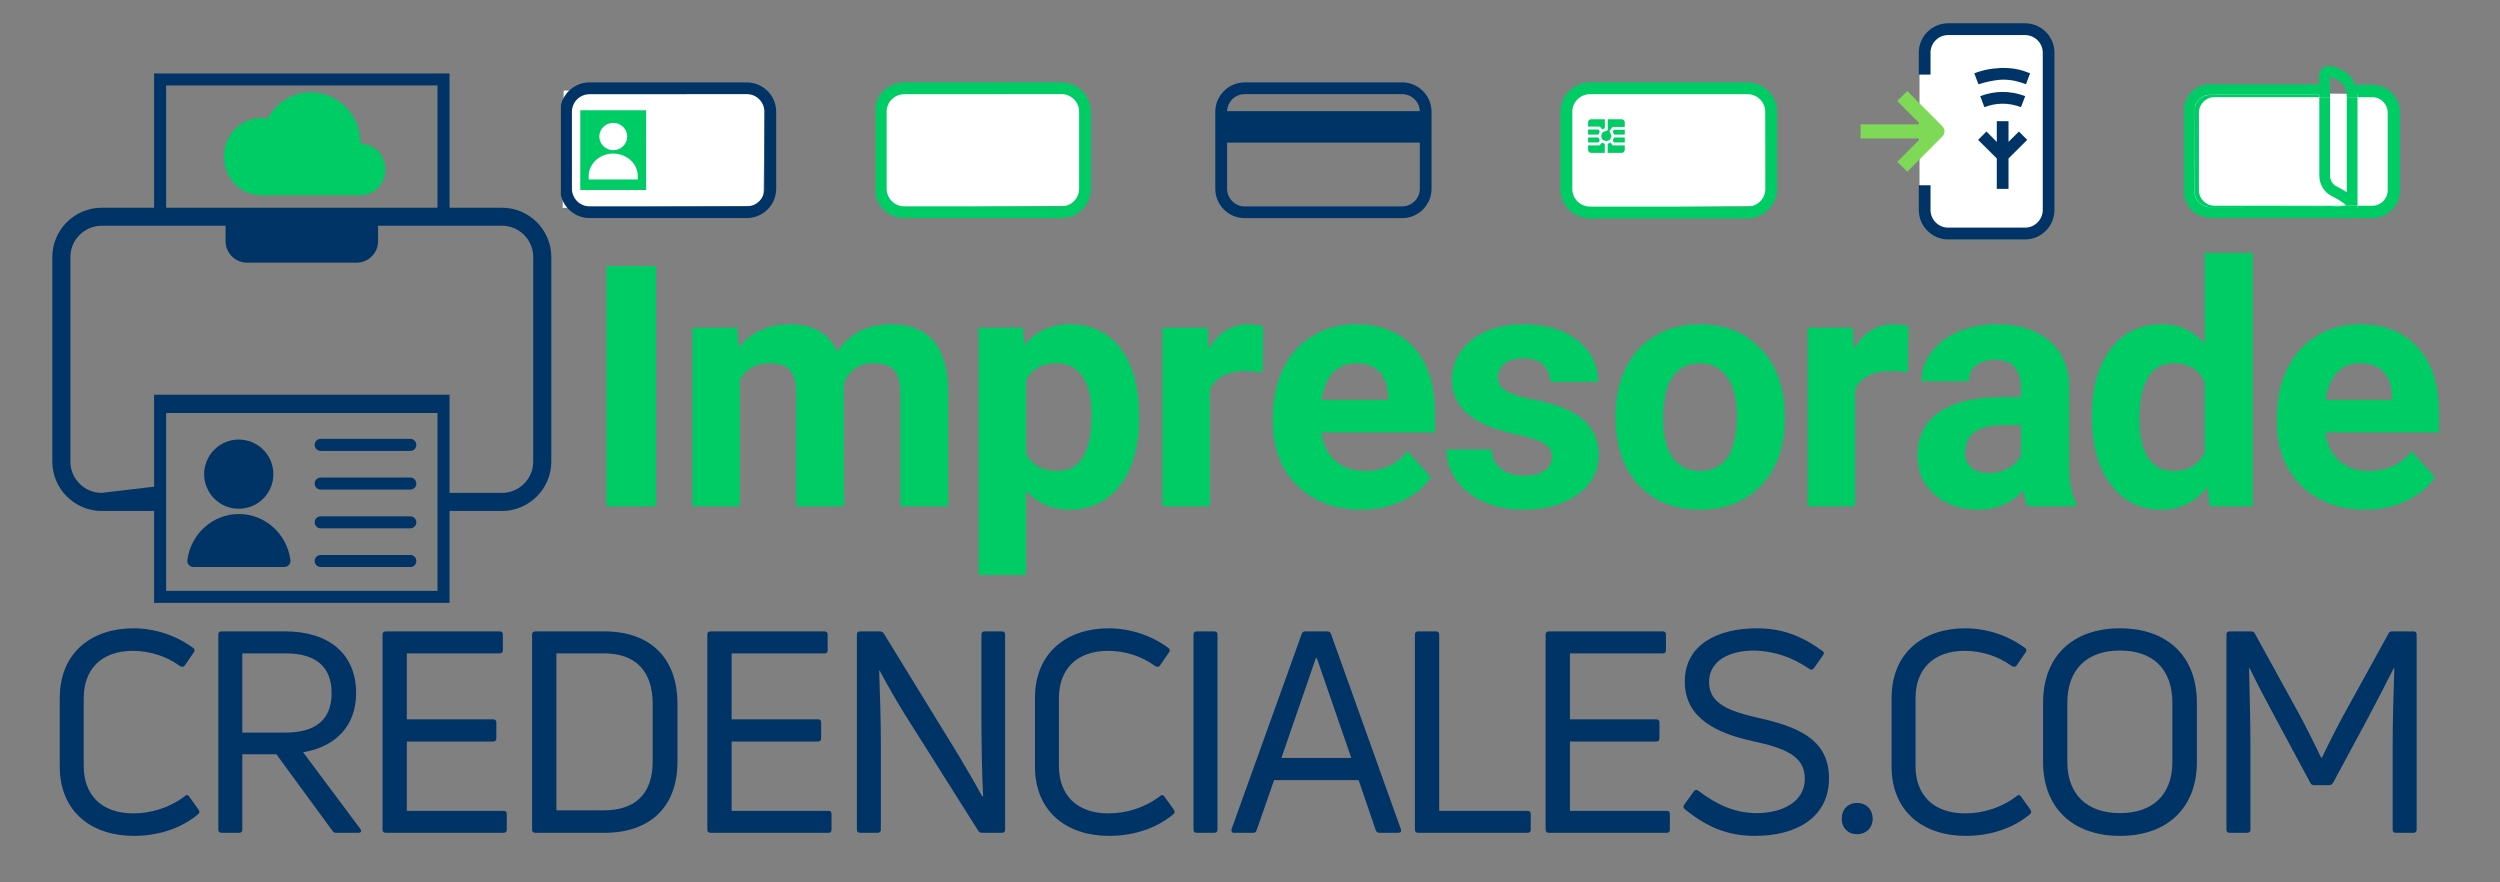 <?xml version="1.0" encoding="UTF-8"?>
<svg xmlns="http://www.w3.org/2000/svg" xmlns:xlink="http://www.w3.org/1999/xlink" width="170" zoomAndPan="magnify" viewBox="0 0 127.5 45" height="60" preserveAspectRatio="xMidYMid meet" version="1.0">
  <rect x="0" y="0" width="127.5" height="45" fill="#808080" stroke="none"/>
  <defs>
    <g></g>
    <clipPath id="76e717c905">
      <path d="M 2.641 3.746 L 28.141 3.746 L 28.141 30.746 L 2.641 30.746 Z M 2.641 3.746 " clip-rule="nonzero"></path>
    </clipPath>
    <clipPath id="0a89d5895a">
      <path d="M 97.582 1.523 L 104.648 1.523 L 104.648 12 L 97.582 12 Z M 97.582 1.523 " clip-rule="nonzero"></path>
    </clipPath>
    <clipPath id="c254ec003e">
      <path d="M 104.293 2.047 L 103.535 1.672 L 98.301 1.672 L 97.895 2.66 L 97.895 10.762 L 98.645 11.973 L 103.469 11.777 L 104.449 11.379 Z M 104.293 2.047 " clip-rule="nonzero"></path>
    </clipPath>
    <clipPath id="9d3ac070dd">
      <path d="M 97.582 1.188 L 104.984 1.188 L 104.984 12.293 L 97.582 12.293 Z M 97.582 1.188 " clip-rule="nonzero"></path>
    </clipPath>
    <clipPath id="dab9de2e09">
      <path d="M 103.281 1.188 L 99.355 1.188 C 98.531 1.188 97.859 1.859 97.859 2.684 L 97.859 3.805 L 98.457 3.805 L 98.457 2.684 C 98.457 2.191 98.859 1.789 99.355 1.789 L 103.281 1.789 C 103.773 1.789 104.18 2.195 104.18 2.684 L 104.18 10.707 C 104.18 11.203 103.773 11.609 103.281 11.609 L 99.355 11.609 C 98.859 11.609 98.457 11.203 98.457 10.707 L 98.457 9.449 L 97.859 9.449 L 97.859 10.711 C 97.859 11.535 98.531 12.211 99.355 12.211 L 103.281 12.211 C 104.105 12.211 104.777 11.535 104.777 10.711 L 104.777 2.684 C 104.777 1.859 104.102 1.188 103.281 1.188 " clip-rule="nonzero"></path>
    </clipPath>
    <clipPath id="b3442443d5">
      <path d="M 100.609 6 L 103.641 6 L 103.641 9.938 L 100.609 9.938 Z M 100.609 6 " clip-rule="nonzero"></path>
    </clipPath>
    <clipPath id="6b7e80c23f">
      <path d="M 102.434 9.633 L 102.434 8.082 L 103.387 7.133 L 102.965 6.707 L 102.434 7.234 L 102.434 6.18 L 101.836 6.18 L 101.836 7.238 L 101.309 6.707 L 100.883 7.133 L 101.836 8.082 L 101.836 9.633 Z M 102.434 9.633 " clip-rule="nonzero"></path>
    </clipPath>
    <clipPath id="c597c1c2d0">
      <path d="M 100.949 4.555 L 103.305 4.555 L 103.305 5.562 L 100.949 5.562 Z M 100.949 4.555 " clip-rule="nonzero"></path>
    </clipPath>
    <clipPath id="3600ea6bc5">
      <path d="M 103.07 5.465 L 103.285 4.902 C 102.52 4.617 101.754 4.617 100.992 4.902 L 101.203 5.465 C 101.832 5.23 102.441 5.23 103.07 5.465 " clip-rule="nonzero"></path>
    </clipPath>
    <clipPath id="e6ea4c12eb">
      <path d="M 100.609 3.207 L 103.641 3.207 L 103.641 4.555 L 100.609 4.555 Z M 100.609 3.207 " clip-rule="nonzero"></path>
    </clipPath>
    <clipPath id="99c587ec7b">
      <path d="M 103.461 3.711 C 103.152 3.594 102.801 3.465 102.141 3.465 C 102.07 3.465 101.996 3.465 101.922 3.477 C 101.383 3.504 101 3.621 100.688 3.738 L 100.902 4.301 C 101.145 4.211 101.629 4.102 101.973 4.07 C 102.031 4.07 102.082 4.062 102.141 4.062 C 102.648 4.062 102.988 4.172 103.324 4.297 L 103.535 3.734 Z M 103.461 3.711 " clip-rule="nonzero"></path>
    </clipPath>
    <clipPath id="275152f9c3">
      <path d="M 94.891 4.555 L 99.266 4.555 L 99.266 8.93 L 94.891 8.93 Z M 94.891 4.555 " clip-rule="nonzero"></path>
    </clipPath>
    <clipPath id="562d85d24f">
      <path d="M 97.273 8.758 L 99.066 6.953 C 99.203 6.812 99.203 6.586 99.066 6.445 L 97.27 4.641 L 96.758 5.148 L 97.941 6.34 L 94.891 6.34 L 94.891 7.062 L 97.945 7.062 L 96.762 8.254 Z M 97.273 8.758 " clip-rule="nonzero"></path>
    </clipPath>
    <clipPath id="903cd87a0a">
      <path d="M 111.711 4.684 L 122 4.684 L 122 10.742 L 111.711 10.742 Z M 111.711 4.684 " clip-rule="nonzero"></path>
    </clipPath>
    <clipPath id="c53b4b365f">
      <path d="M 111.941 4.703 L 111.895 10.688 L 121.91 10.578 L 121.992 4.809 Z M 111.941 4.703 " clip-rule="nonzero"></path>
    </clipPath>
    <clipPath id="64285be9cf">
      <path d="M 111.711 4.684 L 119.789 4.684 L 119.789 10.742 L 111.711 10.742 Z M 111.711 4.684 " clip-rule="nonzero"></path>
    </clipPath>
    <clipPath id="732f74aaac">
      <path d="M 112.145 9.703 L 112.145 5.746 C 112.145 5.312 112.5 4.953 112.938 4.953 L 118.285 4.953 L 118.285 4.84 L 112.711 4.84 C 112.277 4.84 111.922 5.191 111.922 5.629 L 111.922 9.773 C 111.922 10.207 112.277 10.562 112.711 10.562 L 118.441 10.551 L 118.449 10.551 C 118.848 10.57 119.27 10.543 119.52 10.492 L 112.938 10.492 C 112.5 10.492 112.145 10.141 112.145 9.703 " clip-rule="nonzero"></path>
    </clipPath>
    <clipPath id="8037923194">
      <path d="M 112.383 4.012 L 122.48 4.012 L 122.48 11.418 L 112.383 11.418 Z M 112.383 4.012 " clip-rule="nonzero"></path>
    </clipPath>
    <clipPath id="9d3e8ca7fe">
      <path d="M 120.984 4.32 L 120.125 4.32 C 120.195 4.5 120.234 4.699 120.234 4.918 L 120.234 4.957 L 120.984 4.957 C 121.422 4.957 121.773 5.312 121.773 5.75 L 121.773 9.703 C 121.773 10.137 121.422 10.492 120.984 10.492 L 120.238 10.492 C 120.238 10.516 120.234 10.539 120.234 10.562 L 120.234 10.566 L 120.223 10.609 C 120.094 11.078 119.176 11.133 118.426 11.098 L 112.715 11.105 C 112.785 11.117 112.859 11.125 112.934 11.125 L 120.984 11.125 C 121.766 11.125 122.406 10.484 122.406 9.699 L 122.406 5.746 C 122.406 4.957 121.766 4.32 120.984 4.32 " clip-rule="nonzero"></path>
    </clipPath>
    <clipPath id="5e5e51ec32">
      <path d="M 118.105 4.684 L 120.461 4.684 L 120.461 10.742 L 118.105 10.742 Z M 118.105 4.684 " clip-rule="nonzero"></path>
    </clipPath>
    <clipPath id="9b8e207ecf">
      <path d="M 119.688 9.805 C 119.539 9.707 119.363 9.609 119.152 9.5 C 118.961 9.402 118.832 9.191 118.832 8.961 L 118.832 4.957 L 118.285 4.957 L 118.285 8.961 C 118.285 9.398 118.527 9.797 118.898 9.988 C 119.367 10.227 119.559 10.379 119.641 10.461 C 119.605 10.469 119.562 10.48 119.516 10.492 L 120.238 10.492 C 120.238 10.469 120.234 10.445 120.234 10.418 L 120.234 4.957 L 119.688 4.957 Z M 119.688 9.805 " clip-rule="nonzero"></path>
    </clipPath>
    <clipPath id="7789188b3b">
      <path d="M 111.375 3.34 L 120.125 3.34 L 120.125 11.418 L 111.375 11.418 Z M 111.375 3.34 " clip-rule="nonzero"></path>
    </clipPath>
    <clipPath id="8f5c934ed5">
      <path d="M 111.508 9.703 L 111.508 5.746 C 111.508 4.961 112.148 4.32 112.934 4.32 L 118.832 4.32 L 118.832 3.922 C 119.074 3.984 119.332 4.102 119.5 4.32 L 120.125 4.32 C 119.938 3.844 119.504 3.508 118.879 3.371 C 118.734 3.34 118.582 3.375 118.465 3.469 C 118.348 3.562 118.281 3.707 118.281 3.855 L 118.281 4.293 L 112.711 4.293 C 111.973 4.293 111.375 4.891 111.375 5.625 L 111.375 9.773 C 111.375 10.512 111.973 11.109 112.711 11.109 L 112.715 11.109 C 112.035 11.004 111.508 10.414 111.508 9.703 " clip-rule="nonzero"></path>
    </clipPath>
    <clipPath id="d65fb0153e">
      <path d="M 111.375 4.012 L 120.461 4.012 L 120.461 11.418 L 111.375 11.418 Z M 111.375 4.012 " clip-rule="nonzero"></path>
    </clipPath>
    <clipPath id="33b056624d">
      <path d="M 120.223 10.609 L 120.234 10.566 L 120.234 10.562 C 120.234 10.539 120.238 10.516 120.238 10.492 L 119.516 10.492 C 119.266 10.543 118.848 10.57 118.445 10.551 L 118.438 10.551 L 112.707 10.562 C 112.273 10.562 111.918 10.207 111.918 9.773 L 111.918 5.625 C 111.918 5.191 112.273 4.836 112.707 4.836 L 118.285 4.836 L 118.285 4.953 L 118.832 4.953 L 118.832 4.32 L 112.938 4.32 C 112.152 4.32 111.512 4.961 111.512 5.746 L 111.512 9.703 C 111.512 10.414 112.035 11.004 112.719 11.109 L 118.43 11.102 C 119.18 11.137 120.098 11.082 120.227 10.613 " clip-rule="nonzero"></path>
    </clipPath>
    <clipPath id="3ea923b7a7">
      <path d="M 119.453 4.012 L 120.461 4.012 L 120.461 5 L 119.453 5 Z M 119.453 4.012 " clip-rule="nonzero"></path>
    </clipPath>
    <clipPath id="53c0488fe8">
      <path d="M 119.688 4.918 L 119.688 4.957 L 120.234 4.957 L 120.234 4.918 C 120.234 4.703 120.199 4.5 120.129 4.32 L 119.5 4.32 C 119.613 4.469 119.688 4.66 119.688 4.918 " clip-rule="nonzero"></path>
    </clipPath>
    <clipPath id="eb4069e0f2">
      <path d="M 45 4.539 L 55.426 4.539 L 55.426 10.934 L 45 10.934 Z M 45 4.539 " clip-rule="nonzero"></path>
    </clipPath>
    <clipPath id="bc727c56d5">
      <path d="M 45.102 4.617 L 45.059 10.602 L 55.074 10.492 L 55.156 4.723 Z M 45.102 4.617 " clip-rule="nonzero"></path>
    </clipPath>
    <clipPath id="b316b92698">
      <path d="M 44.656 4.203 L 55.762 4.203 L 55.762 11.27 L 44.656 11.27 Z M 44.656 4.203 " clip-rule="nonzero"></path>
    </clipPath>
    <clipPath id="74c67d0a0a">
      <path d="M 54.141 4.801 C 54.633 4.801 55.035 5.203 55.035 5.695 L 55.035 9.625 C 55.035 10.117 54.633 10.523 54.141 10.523 L 46.117 10.523 C 45.621 10.523 45.219 10.117 45.219 9.625 L 45.219 5.699 C 45.219 5.203 45.621 4.805 46.117 4.805 Z M 46.117 4.203 C 45.406 4.203 44.805 4.699 44.656 5.363 L 44.656 9.957 C 44.805 10.621 45.406 11.121 46.117 11.121 L 54.141 11.121 C 54.965 11.121 55.637 10.449 55.637 9.625 L 55.637 5.699 C 55.637 4.875 54.961 4.203 54.141 4.203 Z M 46.117 4.203 " clip-rule="nonzero"></path>
    </clipPath>
    <clipPath id="a0f85503a3">
      <path d="M 28.605 4.539 L 39.039 4.539 L 39.039 10.934 L 28.605 10.934 Z M 28.605 4.539 " clip-rule="nonzero"></path>
    </clipPath>
    <clipPath id="a9068172f3">
      <path d="M 28.746 4.617 L 28.699 10.602 L 38.93 10.492 L 39.016 4.723 Z M 28.746 4.617 " clip-rule="nonzero"></path>
    </clipPath>
    <clipPath id="34a2f12e39">
      <path d="M 28.605 4.203 L 39.711 4.203 L 39.711 11.27 L 28.605 11.27 Z M 28.605 4.203 " clip-rule="nonzero"></path>
    </clipPath>
    <clipPath id="7755ffd070">
      <path d="M 38.09 4.801 C 38.586 4.801 38.984 5.207 38.984 5.695 L 38.984 9.625 C 38.984 10.117 38.586 10.523 38.09 10.523 L 30.066 10.523 C 29.57 10.523 29.168 10.117 29.168 9.625 L 29.168 5.699 C 29.168 5.207 29.57 4.805 30.066 4.805 Z M 30.023 4.203 C 29.332 4.223 28.754 4.715 28.605 5.367 L 28.605 9.957 C 28.758 10.621 29.355 11.121 30.066 11.121 L 38.09 11.121 C 38.914 11.121 39.586 10.449 39.586 9.625 L 39.586 5.699 C 39.586 4.891 38.938 4.227 38.133 4.203 Z M 30.023 4.203 " clip-rule="nonzero"></path>
    </clipPath>
    <clipPath id="83961f033e">
      <path d="M 29.594 5.625 L 32.953 5.625 L 32.953 9.691 L 29.594 9.691 Z M 29.594 5.625 " clip-rule="nonzero"></path>
    </clipPath>
    <clipPath id="c5d0f555db">
      <path d="M 30.289 6.223 L 32 6.223 L 32 7.906 L 30.289 7.906 Z M 30.289 6.223 " clip-rule="nonzero"></path>
    </clipPath>
    <clipPath id="6157329ec9">
      <path d="M 31.988 6.961 C 31.988 7.348 31.668 7.66 31.277 7.66 C 30.887 7.66 30.566 7.348 30.566 6.961 C 30.566 6.578 30.887 6.266 31.277 6.266 C 31.668 6.266 31.988 6.578 31.988 6.961 " clip-rule="nonzero"></path>
    </clipPath>
    <clipPath id="25b9a645a4">
      <path d="M 30 7.566 L 32.645 7.566 L 32.645 9.25 L 30 9.25 Z M 30 7.566 " clip-rule="nonzero"></path>
    </clipPath>
    <clipPath id="0e422d5d5a">
      <path d="M 31.273 7.832 C 30.582 7.832 30.023 8.348 30.023 8.98 L 30.023 9.152 L 32.527 9.152 L 32.527 8.98 C 32.527 8.348 31.965 7.832 31.273 7.832 " clip-rule="nonzero"></path>
    </clipPath>
    <clipPath id="852fb759a0">
      <path d="M 80 4.539 L 90.355 4.539 L 90.355 10.934 L 80 10.934 Z M 80 4.539 " clip-rule="nonzero"></path>
    </clipPath>
    <clipPath id="dc11e1cc3b">
      <path d="M 80.07 4.617 L 80.023 10.617 L 90.066 10.508 L 90.148 4.727 Z M 80.07 4.617 " clip-rule="nonzero"></path>
    </clipPath>
    <clipPath id="ea2c4a588e">
      <path d="M 79.582 4.203 L 90.691 4.203 L 90.691 11.27 L 79.582 11.27 Z M 79.582 4.203 " clip-rule="nonzero"></path>
    </clipPath>
    <clipPath id="f7da11482e">
      <path d="M 90.031 9.637 C 90.031 10.133 89.625 10.535 89.133 10.535 L 81.086 10.535 C 80.59 10.535 80.188 10.133 80.188 9.637 L 80.188 5.703 C 80.188 5.207 80.59 4.805 81.086 4.805 L 89.129 4.805 C 89.625 4.805 90.027 5.207 90.027 5.703 Z M 89.129 4.203 L 81.086 4.203 C 80.262 4.203 79.582 4.879 79.582 5.703 L 79.582 9.637 C 79.582 10.461 80.262 11.141 81.086 11.141 L 89.129 11.141 C 89.953 11.141 90.629 10.461 90.629 9.637 L 90.629 5.703 C 90.629 4.879 89.957 4.203 89.129 4.203 " clip-rule="nonzero"></path>
    </clipPath>
    <clipPath id="5875ac5235">
      <path d="M 80.93 6.559 L 81.602 6.559 L 81.602 7.566 L 80.93 7.566 Z M 80.93 6.559 " clip-rule="nonzero"></path>
    </clipPath>
    <clipPath id="09771e3b66">
      <path d="M 81.59 7.172 L 81.523 7.012 L 80.992 7.012 L 80.992 6.863 L 81.523 6.863 L 81.59 6.699 L 81.523 6.605 L 80.992 6.605 L 80.992 7.266 L 81.516 7.266 Z M 81.59 7.172 " clip-rule="nonzero"></path>
    </clipPath>
    <clipPath id="2e56a3efe2">
      <path d="M 80.93 6 L 81.941 6 L 81.941 6.895 L 80.93 6.895 Z M 80.93 6 " clip-rule="nonzero"></path>
    </clipPath>
    <clipPath id="22b2d52059">
      <path d="M 81.602 6.457 L 81.625 6.488 L 81.703 6.598 L 81.848 6.539 L 81.848 6.082 L 81.148 6.082 C 81.062 6.082 80.992 6.156 80.992 6.242 L 80.992 6.457 Z M 81.602 6.457 " clip-rule="nonzero"></path>
    </clipPath>
    <clipPath id="9d459687c5">
      <path d="M 80.93 6 L 82.949 6 L 82.949 7.906 L 80.93 7.906 Z M 80.93 6 " clip-rule="nonzero"></path>
    </clipPath>
    <clipPath id="c919b6bca3">
      <path d="M 82.863 7.637 L 82.863 6.242 C 82.863 6.156 82.793 6.082 82.703 6.082 L 81.996 6.082 L 81.996 6.641 L 81.949 6.66 L 81.73 6.75 L 81.652 6.938 L 81.73 7.129 L 81.918 7.203 L 82.109 7.129 L 82.188 6.938 L 82.098 6.719 L 82.082 6.68 L 82.109 6.645 L 82.223 6.496 L 82.246 6.473 L 82.863 6.473 L 82.863 6.617 L 82.316 6.617 L 82.25 6.703 L 82.316 6.863 L 82.863 6.863 L 82.863 7.012 L 82.316 7.012 L 82.25 7.176 L 82.316 7.266 L 82.859 7.266 L 82.859 7.414 L 82.246 7.414 L 82.141 7.273 L 81.992 7.332 L 81.992 7.793 L 81.844 7.793 L 81.844 7.332 L 81.699 7.273 L 81.605 7.387 L 81.582 7.414 L 80.992 7.414 L 80.992 7.637 C 80.992 7.727 81.062 7.797 81.148 7.797 L 82.703 7.797 C 82.793 7.797 82.863 7.727 82.863 7.637 " clip-rule="nonzero"></path>
    </clipPath>
    <clipPath id="6992094000">
      <path d="M 61.98 4.203 L 73.09 4.203 L 73.09 11.27 L 61.98 11.27 Z M 61.98 4.203 " clip-rule="nonzero"></path>
    </clipPath>
    <clipPath id="d035db0828">
      <path d="M 71.512 4.203 L 63.48 4.203 C 62.656 4.203 61.98 4.875 61.98 5.699 L 61.98 9.629 C 61.98 10.453 62.656 11.125 63.48 11.125 L 71.512 11.125 C 72.336 11.125 73.008 10.453 73.008 9.629 L 73.008 5.699 C 73.008 4.875 72.336 4.203 71.512 4.203 M 72.41 9.629 C 72.41 10.121 72.004 10.527 71.512 10.527 L 63.48 10.527 C 62.984 10.527 62.582 10.121 62.582 9.629 L 62.582 5.699 C 62.582 5.203 62.984 4.801 63.48 4.801 L 71.512 4.801 C 72.004 4.801 72.41 5.203 72.41 5.699 Z M 72.41 9.629 " clip-rule="nonzero"></path>
    </clipPath>
    <clipPath id="89bfc38502">
      <path d="M 62.227 5.668 L 72.531 5.668 L 72.531 7.273 L 62.227 7.273 Z M 62.227 5.668 " clip-rule="nonzero"></path>
    </clipPath>
    <clipPath id="fc68e6c903">
      <path d="M 11.422 4.707 L 19.656 4.707 L 19.656 9.957 L 11.422 9.957 Z M 11.422 4.707 " clip-rule="nonzero"></path>
    </clipPath>
  </defs>
  <path fill="#003366" d="M 13.941 24.184 C 13.941 24.414 13.898 24.641 13.809 24.855 C 13.719 25.074 13.59 25.266 13.426 25.43 C 13.258 25.594 13.07 25.723 12.852 25.812 C 12.637 25.902 12.41 25.945 12.176 25.945 C 11.941 25.945 11.719 25.902 11.5 25.812 C 11.285 25.723 11.094 25.594 10.93 25.43 C 10.762 25.266 10.637 25.074 10.547 24.855 C 10.457 24.641 10.41 24.414 10.41 24.184 C 10.41 23.949 10.457 23.723 10.547 23.508 C 10.637 23.289 10.762 23.102 10.93 22.934 C 11.094 22.77 11.285 22.641 11.5 22.551 C 11.719 22.461 11.941 22.418 12.176 22.418 C 12.41 22.418 12.637 22.461 12.852 22.551 C 13.07 22.641 13.258 22.77 13.426 22.934 C 13.59 23.102 13.719 23.289 13.809 23.508 C 13.898 23.723 13.941 23.949 13.941 24.184 Z M 13.941 24.184 " fill-opacity="1" fill-rule="nonzero"></path>
  <path fill="#003366" d="M 12.184 26.215 C 10.836 26.215 9.723 27.242 9.555 28.57 C 9.531 28.754 9.684 28.918 9.871 28.918 L 14.496 28.918 C 14.684 28.918 14.836 28.754 14.812 28.57 C 14.645 27.242 13.531 26.215 12.184 26.215 Z M 12.184 26.215 " fill-opacity="1" fill-rule="nonzero"></path>
  <path fill="#003366" d="M 16.355 22.996 L 20.926 22.996 C 21.098 22.996 21.234 22.859 21.234 22.688 C 21.234 22.52 21.098 22.383 20.926 22.383 L 16.355 22.383 C 16.184 22.383 16.047 22.52 16.047 22.688 C 16.047 22.859 16.184 22.996 16.355 22.996 Z M 16.355 22.996 " fill-opacity="1" fill-rule="nonzero"></path>
  <path fill="#003366" d="M 16.355 24.969 L 20.926 24.969 C 21.098 24.969 21.234 24.832 21.234 24.664 C 21.234 24.492 21.098 24.355 20.926 24.355 L 16.355 24.355 C 16.184 24.355 16.047 24.492 16.047 24.664 C 16.047 24.832 16.184 24.969 16.355 24.969 Z M 16.355 24.969 " fill-opacity="1" fill-rule="nonzero"></path>
  <path fill="#003366" d="M 16.355 26.945 L 20.926 26.945 C 21.098 26.945 21.234 26.805 21.234 26.637 C 21.234 26.469 21.098 26.332 20.926 26.332 L 16.355 26.332 C 16.184 26.332 16.047 26.469 16.047 26.637 C 16.047 26.805 16.184 26.945 16.355 26.945 Z M 16.355 26.945 " fill-opacity="1" fill-rule="nonzero"></path>
  <path fill="#003366" d="M 16.355 28.918 L 20.926 28.918 C 21.098 28.918 21.234 28.781 21.234 28.613 C 21.234 28.441 21.098 28.305 20.926 28.305 L 16.355 28.305 C 16.184 28.305 16.047 28.441 16.047 28.613 C 16.047 28.781 16.184 28.918 16.355 28.918 Z M 16.355 28.918 " fill-opacity="1" fill-rule="nonzero"></path>
  <g clip-path="url(#76e717c905)">
    <path fill="#003366" d="M 25.598 10.594 L 22.926 10.594 L 22.926 3.746 L 7.859 3.746 L 7.859 10.594 L 5.188 10.594 C 3.801 10.594 2.668 11.723 2.668 13.109 L 2.668 23.539 C 2.668 24.93 3.801 26.059 5.188 26.059 L 7.859 26.059 L 7.859 30.746 L 22.926 30.746 L 22.926 26.059 L 25.598 26.059 C 26.984 26.059 28.117 24.926 28.117 23.539 L 28.117 13.109 C 28.117 11.723 26.984 10.594 25.598 10.594 Z M 8.473 4.359 L 22.312 4.359 L 22.312 10.594 L 8.473 10.594 Z M 22.312 30.133 L 8.473 30.133 L 8.473 21.062 L 22.312 21.062 Z M 27.195 23.539 C 27.195 24.422 26.48 25.137 25.598 25.137 L 22.926 25.137 L 22.926 20.133 L 7.859 20.133 L 7.859 24.82 L 5.188 25.137 C 4.309 25.137 3.59 24.422 3.59 23.539 L 3.59 13.109 C 3.59 12.227 4.309 11.512 5.188 11.512 L 11.504 11.512 L 11.504 12.301 C 11.504 12.906 11.996 13.395 12.598 13.395 L 18.188 13.395 C 18.793 13.395 19.281 12.906 19.281 12.301 L 19.281 11.512 L 25.598 11.512 C 26.48 11.512 27.195 12.227 27.195 13.109 Z M 27.195 23.539 " fill-opacity="1" fill-rule="nonzero"></path>
  </g>
  <g clip-path="url(#0a89d5895a)">
    <g clip-path="url(#c254ec003e)">
      <path fill="#ffffff" d="M 93.207 -0.496 L 106.332 -0.496 L 106.332 13.977 L 93.207 13.977 Z M 93.207 -0.496 " fill-opacity="1" fill-rule="nonzero"></path>
    </g>
  </g>
  <g clip-path="url(#9d3ac070dd)">
    <g clip-path="url(#dab9de2e09)">
      <path fill="#003366" d="M 93.207 -0.496 L 106.332 -0.496 L 106.332 13.977 L 93.207 13.977 Z M 93.207 -0.496 " fill-opacity="1" fill-rule="nonzero"></path>
    </g>
  </g>
  <g clip-path="url(#b3442443d5)">
    <g clip-path="url(#6b7e80c23f)">
      <path fill="#003366" d="M 93.207 -0.496 L 106.332 -0.496 L 106.332 13.977 L 93.207 13.977 Z M 93.207 -0.496 " fill-opacity="1" fill-rule="nonzero"></path>
    </g>
  </g>
  <g clip-path="url(#c597c1c2d0)">
    <g clip-path="url(#3600ea6bc5)">
      <path fill="#003366" d="M 93.207 -0.496 L 106.332 -0.496 L 106.332 13.977 L 93.207 13.977 Z M 93.207 -0.496 " fill-opacity="1" fill-rule="nonzero"></path>
    </g>
  </g>
  <g clip-path="url(#e6ea4c12eb)">
    <g clip-path="url(#99c587ec7b)">
      <path fill="#003366" d="M 93.207 -0.496 L 106.332 -0.496 L 106.332 13.977 L 93.207 13.977 Z M 93.207 -0.496 " fill-opacity="1" fill-rule="nonzero"></path>
    </g>
  </g>
  <g clip-path="url(#275152f9c3)">
    <g clip-path="url(#562d85d24f)">
      <path fill="#7ed957" d="M 93.207 -0.496 L 106.332 -0.496 L 106.332 13.977 L 93.207 13.977 Z M 93.207 -0.496 " fill-opacity="1" fill-rule="nonzero"></path>
    </g>
  </g>
  <g clip-path="url(#903cd87a0a)">
    <g clip-path="url(#c53b4b365f)">
      <path fill="#ffffff" d="M 109.691 1.656 L 124.164 1.656 L 124.164 12.762 L 109.691 12.762 Z M 109.691 1.656 " fill-opacity="1" fill-rule="nonzero"></path>
    </g>
  </g>
  <g clip-path="url(#64285be9cf)">
    <g clip-path="url(#732f74aaac)">
      <path fill="#00cc66" d="M 109.691 1.656 L 124.164 1.656 L 124.164 12.762 L 109.691 12.762 Z M 109.691 1.656 " fill-opacity="1" fill-rule="nonzero"></path>
    </g>
  </g>
  <g clip-path="url(#8037923194)">
    <g clip-path="url(#9d3e8ca7fe)">
      <path fill="#00cc66" d="M 109.691 1.656 L 124.164 1.656 L 124.164 12.762 L 109.691 12.762 Z M 109.691 1.656 " fill-opacity="1" fill-rule="nonzero"></path>
    </g>
  </g>
  <g clip-path="url(#5e5e51ec32)">
    <g clip-path="url(#9b8e207ecf)">
      <path fill="#00cc66" d="M 109.691 1.656 L 124.164 1.656 L 124.164 12.762 L 109.691 12.762 Z M 109.691 1.656 " fill-opacity="1" fill-rule="nonzero"></path>
    </g>
  </g>
  <g clip-path="url(#7789188b3b)">
    <g clip-path="url(#8f5c934ed5)">
      <path fill="#00cc66" d="M 109.691 1.656 L 124.164 1.656 L 124.164 12.762 L 109.691 12.762 Z M 109.691 1.656 " fill-opacity="1" fill-rule="nonzero"></path>
    </g>
  </g>
  <g clip-path="url(#d65fb0153e)">
    <g clip-path="url(#33b056624d)">
      <path fill="#00cc66" d="M 109.691 1.656 L 124.164 1.656 L 124.164 12.762 L 109.691 12.762 Z M 109.691 1.656 " fill-opacity="1" fill-rule="nonzero"></path>
    </g>
  </g>
  <g clip-path="url(#3ea923b7a7)">
    <g clip-path="url(#53c0488fe8)">
      <path fill="#00cc66" d="M 109.691 1.656 L 124.164 1.656 L 124.164 12.762 L 109.691 12.762 Z M 109.691 1.656 " fill-opacity="1" fill-rule="nonzero"></path>
    </g>
  </g>
  <g clip-path="url(#eb4069e0f2)">
    <g clip-path="url(#bc727c56d5)">
      <path fill="#ffffff" d="M 42.973 2.52 L 57.445 2.52 L 57.445 12.953 L 42.973 12.953 Z M 42.973 2.52 " fill-opacity="1" fill-rule="nonzero"></path>
    </g>
  </g>
  <g clip-path="url(#b316b92698)">
    <g clip-path="url(#74c67d0a0a)">
      <path fill="#00cc66" d="M 42.973 2.52 L 57.445 2.52 L 57.445 12.953 L 42.973 12.953 Z M 42.973 2.52 " fill-opacity="1" fill-rule="nonzero"></path>
    </g>
  </g>
  <g clip-path="url(#a0f85503a3)">
    <g clip-path="url(#a9068172f3)">
      <path fill="#ffffff" d="M 26.922 2.52 L 41.395 2.52 L 41.395 12.953 L 26.922 12.953 Z M 26.922 2.52 " fill-opacity="1" fill-rule="nonzero"></path>
    </g>
  </g>
  <g clip-path="url(#34a2f12e39)">
    <g clip-path="url(#7755ffd070)">
      <path fill="#003366" d="M 26.922 2.52 L 41.395 2.52 L 41.395 12.953 L 26.922 12.953 Z M 26.922 2.52 " fill-opacity="1" fill-rule="nonzero"></path>
    </g>
  </g>
  <g clip-path="url(#83961f033e)">
    <path fill="#00cc66" d="M 26.922 2.52 L 41.395 2.52 L 41.395 12.953 L 26.922 12.953 Z M 26.922 2.52 " fill-opacity="1" fill-rule="nonzero"></path>
  </g>
  <g clip-path="url(#c5d0f555db)">
    <g clip-path="url(#6157329ec9)">
      <path fill="#ffffff" d="M 26.922 2.52 L 41.395 2.52 L 41.395 12.953 L 26.922 12.953 Z M 26.922 2.52 " fill-opacity="1" fill-rule="nonzero"></path>
    </g>
  </g>
  <g clip-path="url(#25b9a645a4)">
    <g clip-path="url(#0e422d5d5a)">
      <path fill="#ffffff" d="M 26.922 2.52 L 41.395 2.52 L 41.395 12.953 L 26.922 12.953 Z M 26.922 2.52 " fill-opacity="1" fill-rule="nonzero"></path>
    </g>
  </g>
  <g clip-path="url(#852fb759a0)">
    <g clip-path="url(#dc11e1cc3b)">
      <path fill="#ffffff" d="M 77.902 2.52 L 92.371 2.52 L 92.371 12.953 L 77.902 12.953 Z M 77.902 2.52 " fill-opacity="1" fill-rule="nonzero"></path>
    </g>
  </g>
  <g clip-path="url(#ea2c4a588e)">
    <g clip-path="url(#f7da11482e)">
      <path fill="#00cc66" d="M 77.902 2.52 L 92.371 2.52 L 92.371 12.953 L 77.902 12.953 Z M 77.902 2.52 " fill-opacity="1" fill-rule="nonzero"></path>
    </g>
  </g>
  <g clip-path="url(#5875ac5235)">
    <g clip-path="url(#09771e3b66)">
      <path fill="#00cc66" d="M 77.902 2.52 L 92.371 2.52 L 92.371 12.953 L 77.902 12.953 Z M 77.902 2.52 " fill-opacity="1" fill-rule="nonzero"></path>
    </g>
  </g>
  <g clip-path="url(#2e56a3efe2)">
    <g clip-path="url(#22b2d52059)">
      <path fill="#00cc66" d="M 77.902 2.52 L 92.371 2.52 L 92.371 12.953 L 77.902 12.953 Z M 77.902 2.52 " fill-opacity="1" fill-rule="nonzero"></path>
    </g>
  </g>
  <g clip-path="url(#9d459687c5)">
    <g clip-path="url(#c919b6bca3)">
      <path fill="#00cc66" d="M 77.902 2.52 L 92.371 2.52 L 92.371 12.953 L 77.902 12.953 Z M 77.902 2.52 " fill-opacity="1" fill-rule="nonzero"></path>
    </g>
  </g>
  <g clip-path="url(#6992094000)">
    <g clip-path="url(#d035db0828)">
      <path fill="#003366" d="M 60.301 2.52 L 74.77 2.52 L 74.77 12.953 L 60.301 12.953 Z M 60.301 2.52 " fill-opacity="1" fill-rule="nonzero"></path>
    </g>
  </g>
  <g clip-path="url(#89bfc38502)">
    <path fill="#003366" d="M 60.301 2.52 L 74.77 2.52 L 74.77 12.953 L 60.301 12.953 Z M 60.301 2.52 " fill-opacity="1" fill-rule="nonzero"></path>
  </g>
  <g fill="#003366" fill-opacity="1">
    <g transform="translate(2.113, 42.474)">
      <g>
        <path d="M 7.973 -0.934 C 8.074 -1.004 8.074 -1.078 8.016 -1.18 L 7.543 -1.84 C 7.484 -1.938 7.398 -1.953 7.328 -1.883 C 6.566 -1.293 5.617 -0.992 4.684 -0.992 C 3.059 -0.992 2.156 -1.938 2.156 -3.406 L 2.156 -6.867 C 2.156 -8.332 3.047 -9.281 4.668 -9.281 C 5.488 -9.281 6.363 -9.023 7.066 -8.504 C 7.168 -8.449 7.254 -8.449 7.312 -8.535 L 7.773 -9.207 C 7.828 -9.297 7.828 -9.367 7.742 -9.426 C 6.852 -10.086 5.762 -10.43 4.684 -10.43 C 2.613 -10.43 0.934 -9.238 0.934 -6.867 L 0.934 -3.391 C 0.934 -1.035 2.602 0.156 4.711 0.156 C 5.863 0.156 7.055 -0.172 7.973 -0.934 Z M 7.973 -0.934 "></path>
      </g>
    </g>
  </g>
  <g fill="#003366" fill-opacity="1">
    <g transform="translate(9.857, 42.474)">
      <g>
        <path d="M 7.297 0 L 8.418 0 C 8.547 0 8.605 -0.086 8.52 -0.199 L 5.602 -4.109 C 7.297 -4.395 8.305 -5.488 8.305 -7.125 C 8.305 -9.109 6.938 -10.273 4.684 -10.273 L 1.449 -10.273 C 1.336 -10.273 1.277 -10.215 1.277 -10.113 L 1.277 -0.156 C 1.277 -0.059 1.336 0 1.449 0 L 2.34 0 C 2.441 0 2.5 -0.059 2.5 -0.156 L 2.5 -4.008 L 4.238 -4.008 L 7.098 -0.102 C 7.141 -0.027 7.211 0 7.297 0 Z M 2.5 -9.152 L 4.699 -9.152 C 6.25 -9.152 7.055 -8.477 7.055 -7.125 C 7.055 -5.773 6.25 -5.113 4.699 -5.113 L 2.5 -5.113 Z M 2.5 -9.152 "></path>
      </g>
    </g>
  </g>
  <g fill="#003366" fill-opacity="1">
    <g transform="translate(18.232, 42.474)">
      <g>
        <path d="M 2.516 -1.121 L 2.516 -4.656 L 6.926 -4.656 C 7.023 -4.656 7.082 -4.711 7.082 -4.828 L 7.082 -5.617 C 7.082 -5.73 7.023 -5.789 6.926 -5.789 L 2.516 -5.789 L 2.516 -9.152 L 7.254 -9.152 C 7.355 -9.152 7.414 -9.207 7.414 -9.309 L 7.414 -10.113 C 7.414 -10.215 7.355 -10.273 7.254 -10.273 L 1.449 -10.273 C 1.336 -10.273 1.277 -10.215 1.277 -10.113 L 1.277 -0.156 C 1.277 -0.059 1.336 0 1.449 0 L 7.457 0 C 7.559 0 7.613 -0.059 7.613 -0.156 L 7.613 -0.961 C 7.613 -1.062 7.559 -1.121 7.457 -1.121 Z M 2.516 -1.121 "></path>
      </g>
    </g>
  </g>
  <g fill="#003366" fill-opacity="1">
    <g transform="translate(25.86, 42.474)">
      <g>
        <path d="M 1.449 0 L 4.957 0 C 7.285 0 8.691 -1.309 8.691 -3.633 L 8.691 -6.578 C 8.691 -8.938 7.285 -10.273 4.957 -10.273 L 1.449 -10.273 C 1.336 -10.273 1.277 -10.215 1.277 -10.113 L 1.277 -0.156 C 1.277 -0.059 1.336 0 1.449 0 Z M 2.516 -1.148 L 2.516 -9.152 L 4.941 -9.152 C 6.535 -9.152 7.426 -8.273 7.426 -6.578 L 7.426 -3.633 C 7.426 -1.984 6.535 -1.148 4.941 -1.148 Z M 2.516 -1.148 "></path>
      </g>
    </g>
  </g>
  <g fill="#003366" fill-opacity="1">
    <g transform="translate(34.796, 42.474)">
      <g>
        <path d="M 2.516 -1.121 L 2.516 -4.656 L 6.926 -4.656 C 7.023 -4.656 7.082 -4.711 7.082 -4.828 L 7.082 -5.617 C 7.082 -5.73 7.023 -5.789 6.926 -5.789 L 2.516 -5.789 L 2.516 -9.152 L 7.254 -9.152 C 7.355 -9.152 7.414 -9.207 7.414 -9.309 L 7.414 -10.113 C 7.414 -10.215 7.355 -10.273 7.254 -10.273 L 1.449 -10.273 C 1.336 -10.273 1.277 -10.215 1.277 -10.113 L 1.277 -0.156 C 1.277 -0.059 1.336 0 1.449 0 L 7.457 0 C 7.559 0 7.613 -0.059 7.613 -0.156 L 7.613 -0.961 C 7.613 -1.062 7.559 -1.121 7.457 -1.121 Z M 2.516 -1.121 "></path>
      </g>
    </g>
  </g>
  <g fill="#003366" fill-opacity="1">
    <g transform="translate(42.424, 42.474)">
      <g>
        <path d="M 1.449 0 L 2.328 0 C 2.43 0 2.5 -0.059 2.5 -0.156 L 2.5 -4.512 C 2.5 -5.645 2.457 -7.125 2.414 -8.262 L 2.441 -8.273 C 2.801 -7.586 3.277 -6.766 3.691 -6.09 L 7.469 -0.102 C 7.512 -0.027 7.586 0 7.672 0 L 8.676 0 C 8.777 0 8.836 -0.059 8.836 -0.156 L 8.836 -10.113 C 8.836 -10.215 8.777 -10.273 8.676 -10.273 L 7.785 -10.273 C 7.688 -10.273 7.629 -10.215 7.629 -10.113 L 7.629 -5.762 C 7.629 -4.555 7.656 -3.059 7.715 -1.867 L 7.672 -1.852 C 7.312 -2.527 6.852 -3.289 6.465 -3.949 L 2.656 -10.156 C 2.613 -10.23 2.527 -10.273 2.457 -10.273 L 1.449 -10.273 C 1.336 -10.273 1.277 -10.215 1.277 -10.113 L 1.277 -0.156 C 1.277 -0.059 1.336 0 1.449 0 Z M 1.449 0 "></path>
      </g>
    </g>
  </g>
  <g fill="#003366" fill-opacity="1">
    <g transform="translate(51.849, 42.474)">
      <g>
        <path d="M 7.973 -0.934 C 8.074 -1.004 8.074 -1.078 8.016 -1.18 L 7.543 -1.84 C 7.484 -1.938 7.398 -1.953 7.328 -1.883 C 6.566 -1.293 5.617 -0.992 4.684 -0.992 C 3.059 -0.992 2.156 -1.938 2.156 -3.406 L 2.156 -6.867 C 2.156 -8.332 3.047 -9.281 4.668 -9.281 C 5.488 -9.281 6.363 -9.023 7.066 -8.504 C 7.168 -8.449 7.254 -8.449 7.312 -8.535 L 7.773 -9.207 C 7.828 -9.297 7.828 -9.367 7.742 -9.426 C 6.852 -10.086 5.762 -10.43 4.684 -10.43 C 2.613 -10.43 0.934 -9.238 0.934 -6.867 L 0.934 -3.391 C 0.934 -1.035 2.602 0.156 4.711 0.156 C 5.863 0.156 7.055 -0.172 7.973 -0.934 Z M 7.973 -0.934 "></path>
      </g>
    </g>
  </g>
  <g fill="#003366" fill-opacity="1">
    <g transform="translate(59.592, 42.474)">
      <g>
        <path d="M 2.5 -0.156 L 2.5 -10.113 C 2.5 -10.215 2.441 -10.273 2.34 -10.273 L 1.449 -10.273 C 1.336 -10.273 1.277 -10.215 1.277 -10.113 L 1.277 -0.156 C 1.277 -0.059 1.336 0 1.449 0 L 2.34 0 C 2.441 0 2.5 -0.059 2.5 -0.156 Z M 2.5 -0.156 "></path>
      </g>
    </g>
  </g>
  <g fill="#003366" fill-opacity="1">
    <g transform="translate(62.681, 42.474)">
      <g>
        <path d="M 0.258 0 L 1.223 0 C 1.32 0 1.379 -0.043 1.406 -0.129 L 2.297 -2.688 L 6.609 -2.688 L 7.484 -0.129 C 7.512 -0.043 7.586 0 7.672 0 L 8.633 0 C 8.75 0 8.805 -0.07 8.762 -0.188 L 5.199 -10.145 C 5.172 -10.23 5.102 -10.273 5.016 -10.273 L 3.879 -10.273 C 3.793 -10.273 3.734 -10.23 3.707 -10.145 L 0.129 -0.188 C 0.102 -0.07 0.145 0 0.258 0 Z M 2.672 -3.82 L 4.426 -8.906 L 4.48 -8.906 L 6.234 -3.82 Z M 2.672 -3.82 "></path>
      </g>
    </g>
  </g>
  <g fill="#003366" fill-opacity="1">
    <g transform="translate(70.884, 42.474)">
      <g>
        <path d="M 1.449 0 L 7.023 0 C 7.125 0 7.184 -0.059 7.184 -0.156 L 7.184 -0.961 C 7.184 -1.062 7.125 -1.121 7.023 -1.121 L 2.516 -1.121 L 2.516 -10.113 C 2.516 -10.215 2.457 -10.273 2.355 -10.273 L 1.449 -10.273 C 1.336 -10.273 1.277 -10.215 1.277 -10.113 L 1.277 -0.156 C 1.277 -0.059 1.336 0 1.449 0 Z M 1.449 0 "></path>
      </g>
    </g>
  </g>
  <g fill="#003366" fill-opacity="1">
    <g transform="translate(77.55, 42.474)">
      <g>
        <path d="M 2.516 -1.121 L 2.516 -4.656 L 6.926 -4.656 C 7.023 -4.656 7.082 -4.711 7.082 -4.828 L 7.082 -5.617 C 7.082 -5.73 7.023 -5.789 6.926 -5.789 L 2.516 -5.789 L 2.516 -9.152 L 7.254 -9.152 C 7.355 -9.152 7.414 -9.207 7.414 -9.309 L 7.414 -10.113 C 7.414 -10.215 7.355 -10.273 7.254 -10.273 L 1.449 -10.273 C 1.336 -10.273 1.277 -10.215 1.277 -10.113 L 1.277 -0.156 C 1.277 -0.059 1.336 0 1.449 0 L 7.457 0 C 7.559 0 7.613 -0.059 7.613 -0.156 L 7.613 -0.961 C 7.613 -1.062 7.559 -1.121 7.457 -1.121 Z M 2.516 -1.121 "></path>
      </g>
    </g>
  </g>
  <g fill="#003366" fill-opacity="1">
    <g transform="translate(85.178, 42.474)">
      <g>
        <path d="M 8.102 -2.785 C 8.102 -4.828 6.406 -5.43 4.496 -5.863 C 2.988 -6.207 1.984 -6.594 1.984 -7.688 C 1.984 -8.734 2.945 -9.297 4.309 -9.297 C 5.301 -9.266 6.219 -8.965 7.098 -8.359 C 7.184 -8.305 7.27 -8.305 7.328 -8.391 L 7.801 -9.066 C 7.859 -9.137 7.859 -9.223 7.758 -9.281 C 6.664 -10.07 5.688 -10.43 4.41 -10.43 C 2.441 -10.43 0.746 -9.609 0.746 -7.715 C 0.746 -5.805 2.441 -5.07 4.18 -4.684 C 5.816 -4.324 6.867 -3.949 6.867 -2.758 C 6.867 -1.551 5.688 -1.004 4.383 -1.004 C 3.305 -1.02 2.414 -1.406 1.422 -2.156 C 1.352 -2.211 1.266 -2.199 1.207 -2.113 L 0.719 -1.438 C 0.66 -1.352 0.66 -1.277 0.746 -1.207 C 1.883 -0.289 2.918 0.156 4.34 0.156 C 6.363 0.156 8.102 -0.734 8.102 -2.785 Z M 8.102 -2.785 "></path>
      </g>
    </g>
  </g>
  <g fill="#003366" fill-opacity="1">
    <g transform="translate(93.194, 42.474)">
      <g>
        <path d="M 2.312 -0.719 C 2.312 -1.191 1.984 -1.523 1.523 -1.523 C 1.047 -1.523 0.734 -1.191 0.734 -0.719 C 0.734 -0.258 1.047 0.07 1.523 0.07 C 1.984 0.07 2.312 -0.258 2.312 -0.719 Z M 2.312 -0.719 "></path>
      </g>
    </g>
  </g>
  <g fill="#003366" fill-opacity="1">
    <g transform="translate(95.536, 42.474)">
      <g>
        <path d="M 7.973 -0.934 C 8.074 -1.004 8.074 -1.078 8.016 -1.18 L 7.543 -1.84 C 7.484 -1.938 7.398 -1.953 7.328 -1.883 C 6.566 -1.293 5.617 -0.992 4.684 -0.992 C 3.059 -0.992 2.156 -1.938 2.156 -3.406 L 2.156 -6.867 C 2.156 -8.332 3.047 -9.281 4.668 -9.281 C 5.488 -9.281 6.363 -9.023 7.066 -8.504 C 7.168 -8.449 7.254 -8.449 7.312 -8.535 L 7.773 -9.207 C 7.828 -9.297 7.828 -9.367 7.742 -9.426 C 6.852 -10.086 5.762 -10.43 4.684 -10.43 C 2.613 -10.43 0.934 -9.238 0.934 -6.867 L 0.934 -3.391 C 0.934 -1.035 2.602 0.156 4.711 0.156 C 5.863 0.156 7.055 -0.172 7.973 -0.934 Z M 7.973 -0.934 "></path>
      </g>
    </g>
  </g>
  <g fill="#003366" fill-opacity="1">
    <g transform="translate(103.279, 42.474)">
      <g>
        <path d="M 8.762 -3.605 L 8.762 -6.637 C 8.762 -8.992 7.27 -10.43 4.84 -10.43 C 2.414 -10.43 0.918 -8.992 0.918 -6.637 L 0.918 -3.605 C 0.918 -1.293 2.414 0.156 4.84 0.156 C 7.27 0.156 8.762 -1.293 8.762 -3.605 Z M 2.156 -3.605 L 2.156 -6.637 C 2.156 -8.316 3.133 -9.297 4.84 -9.297 C 6.551 -9.297 7.512 -8.316 7.512 -6.637 L 7.512 -3.605 C 7.512 -1.984 6.551 -1.004 4.84 -1.004 C 3.133 -1.004 2.156 -1.984 2.156 -3.605 Z M 2.156 -3.605 "></path>
      </g>
    </g>
  </g>
  <g fill="#003366" fill-opacity="1">
    <g transform="translate(112.272, 42.474)">
      <g>
        <path d="M 1.449 0 L 2.34 0 C 2.441 0 2.5 -0.059 2.5 -0.156 L 2.5 -4.496 C 2.5 -5.703 2.457 -7.168 2.43 -8.391 L 2.457 -8.402 C 2.832 -7.629 3.277 -6.781 3.766 -5.875 L 5.559 -2.543 C 5.59 -2.473 5.66 -2.43 5.746 -2.43 L 6.508 -2.43 C 6.594 -2.43 6.664 -2.473 6.711 -2.543 L 8.504 -5.875 C 8.98 -6.781 9.426 -7.629 9.812 -8.402 L 9.84 -8.391 C 9.797 -7.168 9.754 -5.703 9.754 -4.496 L 9.754 -0.156 C 9.754 -0.059 9.812 0 9.914 0 L 10.816 0 C 10.918 0 10.977 -0.059 10.977 -0.156 L 10.977 -10.113 C 10.977 -10.215 10.918 -10.273 10.816 -10.273 L 9.727 -10.273 C 9.641 -10.273 9.566 -10.242 9.539 -10.156 L 7.297 -6.09 C 6.938 -5.445 6.406 -4.383 6.148 -3.836 L 6.105 -3.836 C 5.848 -4.383 5.316 -5.445 4.957 -6.105 L 2.73 -10.156 C 2.688 -10.242 2.613 -10.273 2.543 -10.273 L 1.449 -10.273 C 1.336 -10.273 1.277 -10.215 1.277 -10.113 L 1.277 -0.156 C 1.277 -0.059 1.336 0 1.449 0 Z M 1.449 0 "></path>
      </g>
    </g>
  </g>
  <g fill="#71c4c5" fill-opacity="1">
    <g transform="translate(48.376, 9.289)">
      <g></g>
    </g>
  </g>
  <g fill="#71c4c5" fill-opacity="1">
    <g transform="translate(49.794, 9.289)">
      <g></g>
    </g>
  </g>
  <g fill="#71c4c5" fill-opacity="1">
    <g transform="translate(51.212, 9.289)">
      <g></g>
    </g>
  </g>
  <g fill="#71c4c5" fill-opacity="1">
    <g transform="translate(52.63, 9.289)">
      <g></g>
    </g>
  </g>
  <g fill="#71c4c5" fill-opacity="1">
    <g transform="translate(54.048, 9.289)">
      <g></g>
    </g>
  </g>
  <g fill="#71c4c5" fill-opacity="1">
    <g transform="translate(55.466, 9.289)">
      <g></g>
    </g>
  </g>
  <g fill="#71c4c5" fill-opacity="1">
    <g transform="translate(56.884, 9.289)">
      <g></g>
    </g>
  </g>
  <g fill="#00cc66" fill-opacity="1">
    <g transform="translate(29.676, 25.82)">
      <g>
        <path d="M 3.781 0 L 1.25 0 L 1.25 -12.25 L 3.781 -12.25 Z M 3.781 0 "></path>
      </g>
    </g>
  </g>
  <g fill="#00cc66" fill-opacity="1">
    <g transform="translate(34.374, 25.82)">
      <g>
        <path d="M 3.219 -9.109 L 3.297 -8.094 C 3.941 -8.883 4.812 -9.281 5.906 -9.281 C 7.082 -9.281 7.891 -8.816 8.328 -7.891 C 8.961 -8.816 9.875 -9.281 11.062 -9.281 C 12.039 -9.281 12.77 -8.988 13.25 -8.406 C 13.738 -7.832 13.984 -6.969 13.984 -5.812 L 13.984 0 L 11.547 0 L 11.547 -5.812 C 11.547 -6.32 11.441 -6.695 11.234 -6.938 C 11.035 -7.176 10.68 -7.297 10.172 -7.297 C 9.441 -7.297 8.938 -6.945 8.656 -6.25 L 8.672 0 L 6.234 0 L 6.234 -5.797 C 6.234 -6.328 6.129 -6.707 5.922 -6.938 C 5.711 -7.176 5.359 -7.297 4.859 -7.297 C 4.172 -7.297 3.672 -7.008 3.359 -6.438 L 3.359 0 L 0.938 0 L 0.938 -9.109 Z M 3.219 -9.109 "></path>
      </g>
    </g>
  </g>
  <g fill="#00cc66" fill-opacity="1">
    <g transform="translate(48.97, 25.82)">
      <g>
        <path d="M 9.125 -4.469 C 9.125 -3.062 8.805 -1.938 8.172 -1.094 C 7.535 -0.25 6.676 0.172 5.594 0.172 C 4.676 0.172 3.93 -0.148 3.359 -0.797 L 3.359 3.5 L 0.938 3.5 L 0.938 -9.109 L 3.188 -9.109 L 3.281 -8.219 C 3.863 -8.926 4.629 -9.281 5.578 -9.281 C 6.703 -9.281 7.57 -8.863 8.188 -8.031 C 8.812 -7.195 9.125 -6.051 9.125 -4.594 Z M 6.703 -4.641 C 6.703 -5.492 6.551 -6.148 6.25 -6.609 C 5.945 -7.066 5.508 -7.297 4.938 -7.297 C 4.176 -7.297 3.648 -7.004 3.359 -6.422 L 3.359 -2.688 C 3.66 -2.094 4.191 -1.797 4.953 -1.797 C 6.117 -1.797 6.703 -2.742 6.703 -4.641 Z M 6.703 -4.641 "></path>
      </g>
    </g>
  </g>
  <g fill="#00cc66" fill-opacity="1">
    <g transform="translate(58.347, 25.82)">
      <g>
        <path d="M 6.047 -6.828 C 5.711 -6.867 5.422 -6.891 5.172 -6.891 C 4.254 -6.891 3.648 -6.578 3.359 -5.953 L 3.359 0 L 0.938 0 L 0.938 -9.109 L 3.234 -9.109 L 3.297 -8.016 C 3.785 -8.859 4.461 -9.281 5.328 -9.281 C 5.598 -9.281 5.848 -9.242 6.078 -9.172 Z M 6.047 -6.828 "></path>
      </g>
    </g>
  </g>
  <g fill="#00cc66" fill-opacity="1">
    <g transform="translate(64.307, 25.82)">
      <g>
        <path d="M 5.125 0.172 C 3.789 0.172 2.703 -0.234 1.859 -1.047 C 1.023 -1.867 0.609 -2.961 0.609 -4.328 L 0.609 -4.562 C 0.609 -5.477 0.785 -6.297 1.141 -7.016 C 1.492 -7.742 1.992 -8.301 2.641 -8.688 C 3.285 -9.082 4.023 -9.281 4.859 -9.281 C 6.098 -9.281 7.078 -8.883 7.797 -8.094 C 8.516 -7.312 8.875 -6.195 8.875 -4.75 L 8.875 -3.766 L 3.078 -3.766 C 3.148 -3.172 3.383 -2.691 3.781 -2.328 C 4.176 -1.973 4.676 -1.797 5.281 -1.797 C 6.219 -1.797 6.953 -2.133 7.484 -2.812 L 8.672 -1.469 C 8.305 -0.957 7.812 -0.555 7.188 -0.266 C 6.57 0.023 5.883 0.172 5.125 0.172 Z M 4.844 -7.297 C 4.363 -7.297 3.973 -7.133 3.672 -6.812 C 3.367 -6.488 3.176 -6.023 3.094 -5.422 L 6.484 -5.422 L 6.484 -5.609 C 6.473 -6.148 6.328 -6.566 6.047 -6.859 C 5.766 -7.148 5.363 -7.297 4.844 -7.297 Z M 4.844 -7.297 "></path>
      </g>
    </g>
  </g>
  <g fill="#00cc66" fill-opacity="1">
    <g transform="translate(73.298, 25.82)">
      <g>
        <path d="M 5.859 -2.516 C 5.859 -2.816 5.711 -3.051 5.422 -3.219 C 5.129 -3.383 4.656 -3.535 4 -3.672 C 1.832 -4.129 0.75 -5.051 0.75 -6.438 C 0.75 -7.25 1.082 -7.926 1.75 -8.469 C 2.426 -9.008 3.305 -9.281 4.391 -9.281 C 5.547 -9.281 6.469 -9.004 7.156 -8.453 C 7.852 -7.91 8.203 -7.207 8.203 -6.344 L 5.766 -6.344 C 5.766 -6.688 5.648 -6.973 5.422 -7.203 C 5.203 -7.43 4.859 -7.547 4.391 -7.547 C 3.973 -7.547 3.648 -7.453 3.422 -7.266 C 3.203 -7.078 3.094 -6.844 3.094 -6.562 C 3.094 -6.289 3.219 -6.07 3.469 -5.906 C 3.727 -5.738 4.16 -5.594 4.766 -5.469 C 5.379 -5.352 5.891 -5.219 6.297 -5.062 C 7.586 -4.594 8.234 -3.773 8.234 -2.609 C 8.234 -1.785 7.875 -1.113 7.156 -0.594 C 6.445 -0.082 5.531 0.172 4.406 0.172 C 3.633 0.172 2.953 0.035 2.359 -0.234 C 1.773 -0.504 1.312 -0.875 0.969 -1.344 C 0.633 -1.82 0.469 -2.336 0.469 -2.891 L 2.781 -2.891 C 2.801 -2.461 2.957 -2.133 3.25 -1.906 C 3.551 -1.676 3.953 -1.562 4.453 -1.562 C 4.922 -1.562 5.27 -1.648 5.5 -1.828 C 5.738 -2.004 5.859 -2.234 5.859 -2.516 Z M 5.859 -2.516 "></path>
      </g>
    </g>
  </g>
  <g fill="#00cc66" fill-opacity="1">
    <g transform="translate(81.833, 25.82)">
      <g>
        <path d="M 0.562 -4.641 C 0.562 -5.535 0.734 -6.336 1.078 -7.047 C 1.422 -7.754 1.922 -8.301 2.578 -8.688 C 3.234 -9.082 3.992 -9.281 4.859 -9.281 C 6.086 -9.281 7.086 -8.898 7.859 -8.141 C 8.641 -7.391 9.078 -6.367 9.172 -5.078 L 9.188 -4.453 C 9.188 -3.055 8.797 -1.938 8.016 -1.094 C 7.234 -0.25 6.188 0.172 4.875 0.172 C 3.562 0.172 2.516 -0.25 1.734 -1.094 C 0.953 -1.938 0.562 -3.082 0.562 -4.531 Z M 2.984 -4.453 C 2.984 -3.598 3.145 -2.941 3.469 -2.484 C 3.801 -2.023 4.27 -1.797 4.875 -1.797 C 5.457 -1.797 5.914 -2.02 6.25 -2.469 C 6.582 -2.914 6.75 -3.641 6.75 -4.641 C 6.75 -5.484 6.582 -6.133 6.25 -6.594 C 5.914 -7.062 5.453 -7.297 4.859 -7.297 C 4.266 -7.297 3.801 -7.066 3.469 -6.609 C 3.145 -6.148 2.984 -5.43 2.984 -4.453 Z M 2.984 -4.453 "></path>
      </g>
    </g>
  </g>
  <g fill="#00cc66" fill-opacity="1">
    <g transform="translate(91.253, 25.82)">
      <g>
        <path d="M 6.047 -6.828 C 5.711 -6.867 5.422 -6.891 5.172 -6.891 C 4.254 -6.891 3.648 -6.578 3.359 -5.953 L 3.359 0 L 0.938 0 L 0.938 -9.109 L 3.234 -9.109 L 3.297 -8.016 C 3.785 -8.859 4.461 -9.281 5.328 -9.281 C 5.598 -9.281 5.848 -9.242 6.078 -9.172 Z M 6.047 -6.828 "></path>
      </g>
    </g>
  </g>
  <g fill="#00cc66" fill-opacity="1">
    <g transform="translate(97.213, 25.82)">
      <g>
        <path d="M 6.203 0 C 6.098 -0.219 6.02 -0.488 5.969 -0.812 C 5.375 -0.156 4.609 0.172 3.672 0.172 C 2.773 0.172 2.035 -0.082 1.453 -0.594 C 0.867 -1.113 0.578 -1.77 0.578 -2.562 C 0.578 -3.52 0.93 -4.254 1.641 -4.766 C 2.359 -5.285 3.395 -5.551 4.75 -5.562 L 5.859 -5.562 L 5.859 -6.078 C 5.859 -6.504 5.75 -6.844 5.531 -7.094 C 5.32 -7.344 4.984 -7.469 4.516 -7.469 C 4.109 -7.469 3.785 -7.367 3.547 -7.172 C 3.316 -6.984 3.203 -6.719 3.203 -6.375 L 0.781 -6.375 C 0.781 -6.895 0.941 -7.379 1.266 -7.828 C 1.586 -8.273 2.047 -8.629 2.641 -8.891 C 3.234 -9.148 3.898 -9.281 4.641 -9.281 C 5.766 -9.281 6.656 -8.992 7.312 -8.422 C 7.977 -7.859 8.312 -7.066 8.312 -6.047 L 8.312 -2.109 C 8.312 -1.242 8.43 -0.586 8.672 -0.141 L 8.672 0 Z M 4.203 -1.688 C 4.555 -1.688 4.883 -1.766 5.188 -1.922 C 5.488 -2.086 5.711 -2.305 5.859 -2.578 L 5.859 -4.141 L 4.953 -4.141 C 3.734 -4.141 3.086 -3.719 3.016 -2.875 L 3 -2.734 C 3 -2.43 3.102 -2.18 3.312 -1.984 C 3.531 -1.785 3.828 -1.688 4.203 -1.688 Z M 4.203 -1.688 "></path>
      </g>
    </g>
  </g>
  <g fill="#00cc66" fill-opacity="1">
    <g transform="translate(106.127, 25.82)">
      <g>
        <path d="M 0.562 -4.625 C 0.562 -6.039 0.879 -7.172 1.516 -8.016 C 2.148 -8.859 3.02 -9.281 4.125 -9.281 C 5.008 -9.281 5.738 -8.945 6.312 -8.281 L 6.312 -12.922 L 8.766 -12.922 L 8.766 0 L 6.562 0 L 6.453 -0.969 C 5.836 -0.207 5.055 0.172 4.109 0.172 C 3.035 0.172 2.176 -0.25 1.531 -1.094 C 0.883 -1.938 0.562 -3.113 0.562 -4.625 Z M 2.984 -4.438 C 2.984 -3.594 3.129 -2.941 3.422 -2.484 C 3.723 -2.023 4.16 -1.797 4.734 -1.797 C 5.484 -1.797 6.008 -2.113 6.312 -2.75 L 6.312 -6.344 C 6.008 -6.977 5.488 -7.297 4.75 -7.297 C 3.57 -7.297 2.984 -6.344 2.984 -4.438 Z M 2.984 -4.438 "></path>
      </g>
    </g>
  </g>
  <g fill="#00cc66" fill-opacity="1">
    <g transform="translate(115.513, 25.82)">
      <g>
        <path d="M 5.125 0.172 C 3.789 0.172 2.703 -0.234 1.859 -1.047 C 1.023 -1.867 0.609 -2.961 0.609 -4.328 L 0.609 -4.562 C 0.609 -5.477 0.785 -6.297 1.141 -7.016 C 1.492 -7.742 1.992 -8.301 2.641 -8.688 C 3.285 -9.082 4.023 -9.281 4.859 -9.281 C 6.098 -9.281 7.078 -8.883 7.797 -8.094 C 8.516 -7.312 8.875 -6.195 8.875 -4.75 L 8.875 -3.766 L 3.078 -3.766 C 3.148 -3.172 3.383 -2.691 3.781 -2.328 C 4.176 -1.973 4.676 -1.797 5.281 -1.797 C 6.219 -1.797 6.953 -2.133 7.484 -2.812 L 8.672 -1.469 C 8.305 -0.957 7.812 -0.555 7.188 -0.266 C 6.57 0.023 5.883 0.172 5.125 0.172 Z M 4.844 -7.297 C 4.363 -7.297 3.973 -7.133 3.672 -6.812 C 3.367 -6.488 3.176 -6.023 3.094 -5.422 L 6.484 -5.422 L 6.484 -5.609 C 6.473 -6.148 6.328 -6.566 6.047 -6.859 C 5.766 -7.148 5.363 -7.297 4.844 -7.297 Z M 4.844 -7.297 "></path>
      </g>
    </g>
  </g>
  <g clip-path="url(#fc68e6c903)">
    <path fill="#00cc66" d="M 19.656 8.645 C 19.656 9.371 19.09 9.957 18.391 9.957 L 13.324 9.957 C 12.273 9.957 11.422 9.078 11.422 7.988 C 11.422 6.902 12.273 6.02 13.324 6.02 C 13.434 6.02 13.543 6.031 13.648 6.051 C 14.082 5.25 14.906 4.707 15.855 4.707 C 17.254 4.707 18.391 5.883 18.391 7.332 C 19.09 7.332 19.656 7.922 19.656 8.645 " fill-opacity="1" fill-rule="nonzero"></path>
  </g>
</svg>
